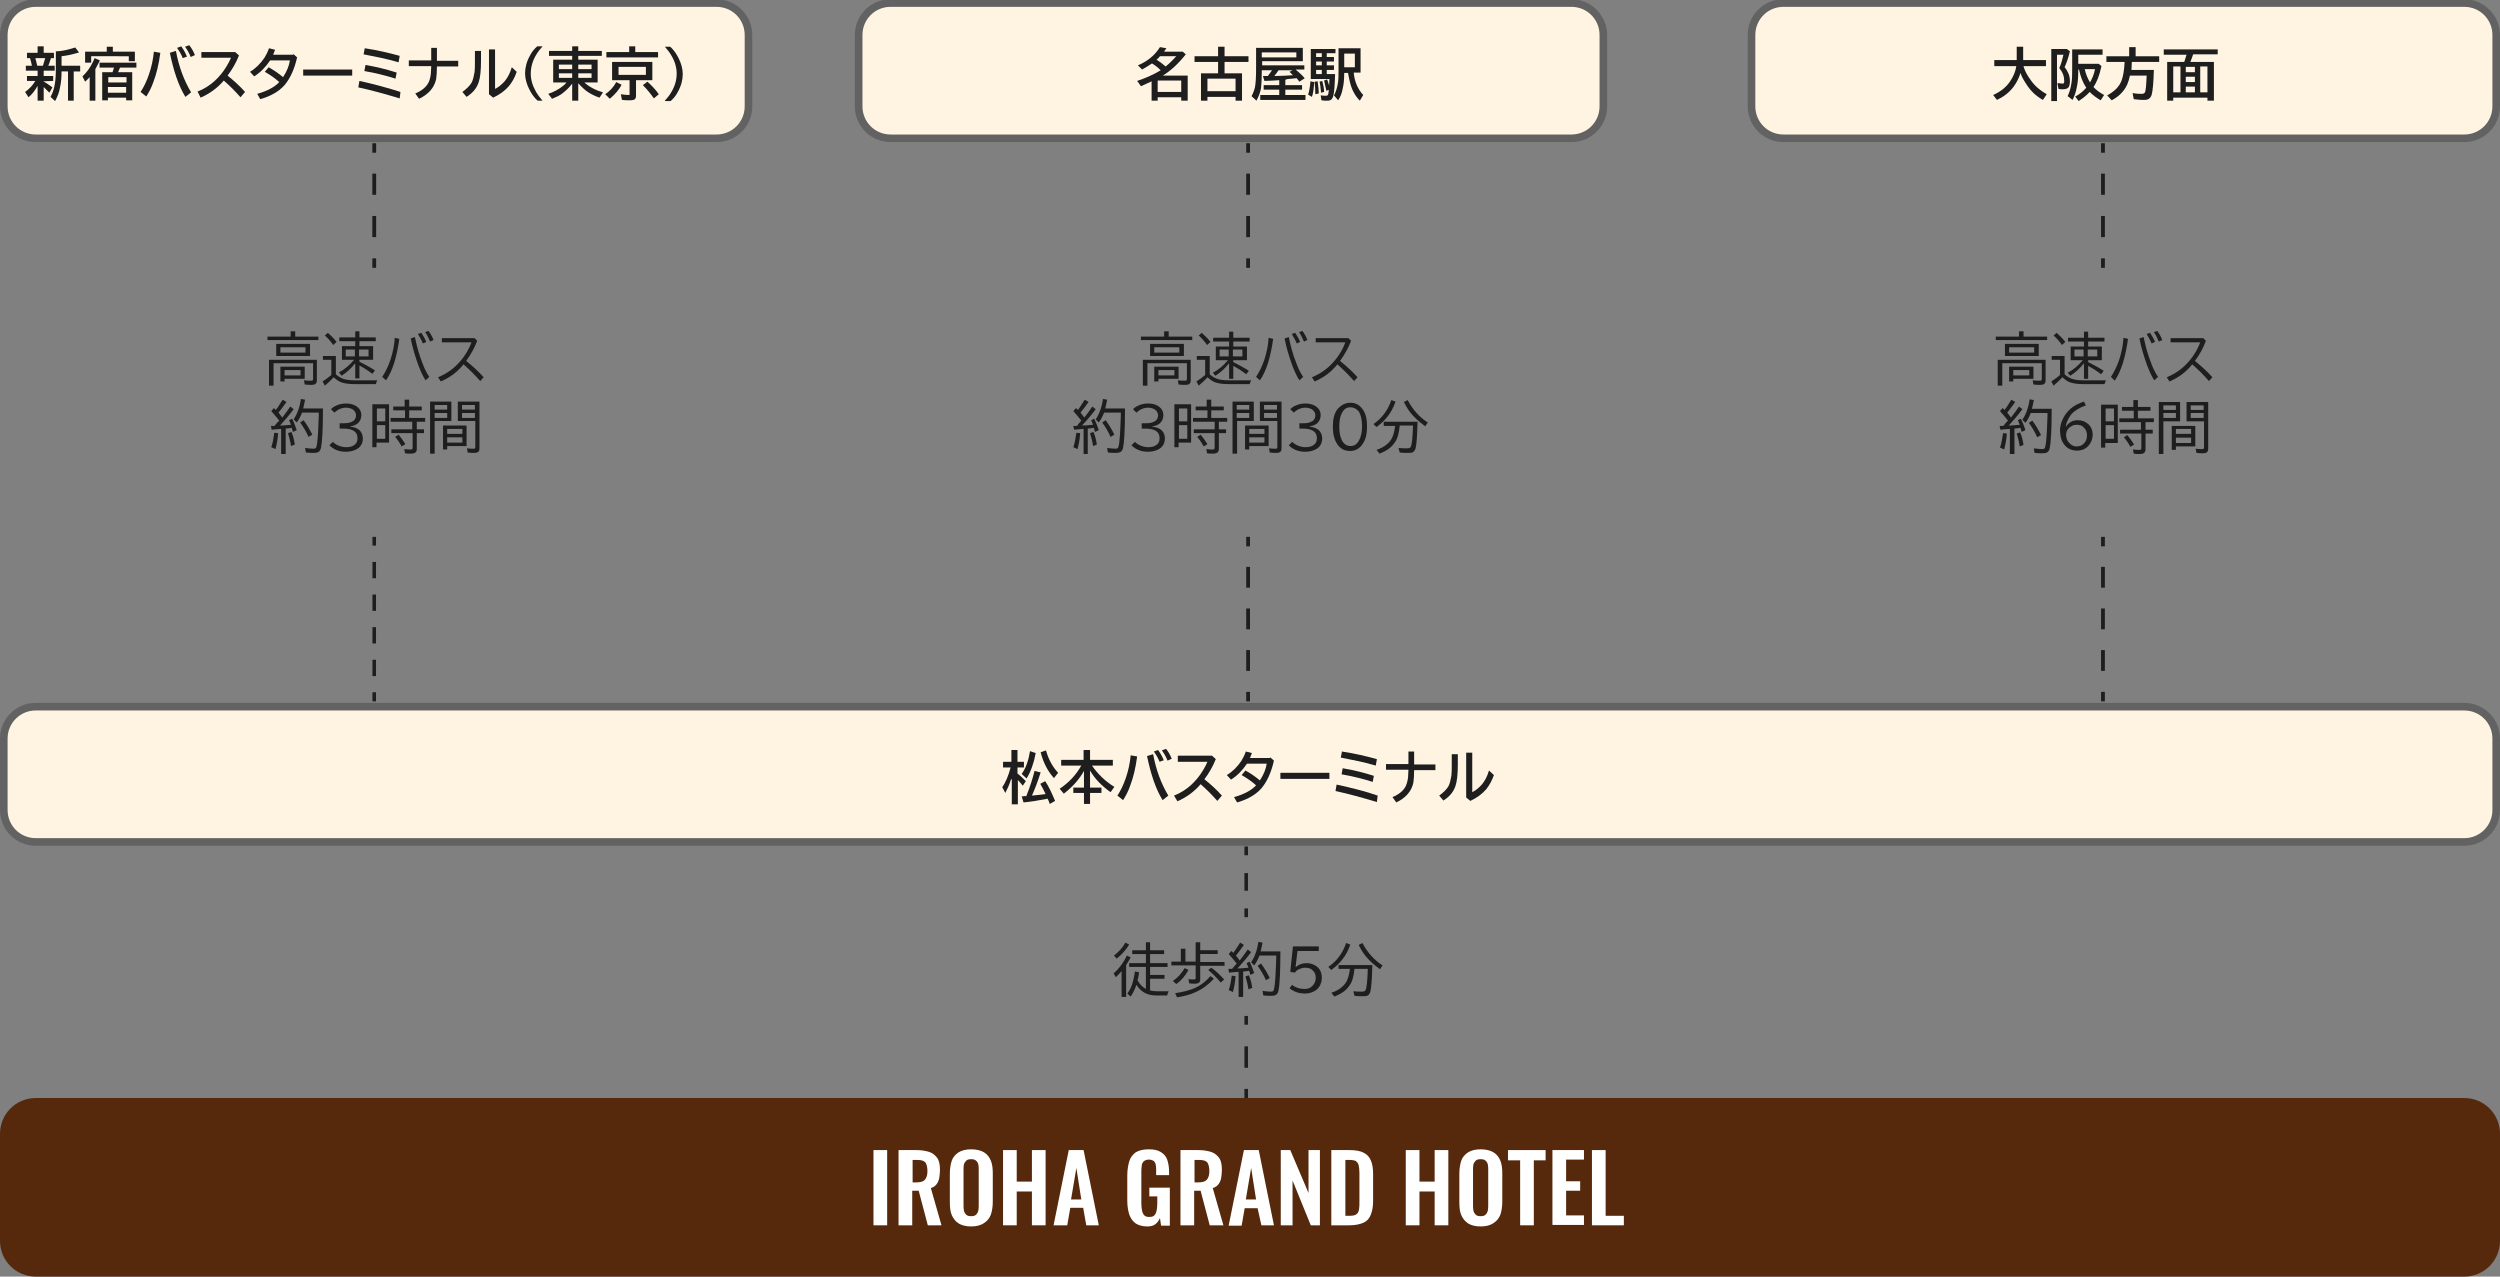 <?xml version="1.0" encoding="utf-8"?>
<!-- Generator: Adobe Illustrator 25.4.7, SVG Export Plug-In . SVG Version: 6.00 Build 0)  -->
<svg version="1.1" id="レイヤー_1" xmlns="http://www.w3.org/2000/svg" xmlns:xlink="http://www.w3.org/1999/xlink" x="0px"
	 y="0px" width="658px" height="336px" viewBox="0 0 658 336" style="enable-background:new 0 0 658 336;" xml:space="preserve">
<rect x="0" y="0" width="658" height="336" fill="#808080" stroke="none"/>
<style type="text/css">
	.st0{fill:#56290D;}
	.st1{fill:#FFFFFF;}
	.st2{fill:#FFF4E1;}
	.st3{fill:#626262;}
	.st4{fill:#1E1E1E;}
	.st5{fill:none;stroke:#1E1E1E;stroke-miterlimit:10;}
	.st6{fill:none;stroke:#1E1E1E;stroke-miterlimit:10;stroke-dasharray:5.571,5.571;}
	.st7{fill:none;stroke:#1E1E1E;stroke-width:0.94;stroke-miterlimit:10;}
	.st8{fill:none;stroke:#1E1E1E;stroke-width:0.94;stroke-miterlimit:10;stroke-dasharray:4.292,4.292;}
	.st9{fill:none;stroke:#1E1E1E;stroke-width:0.94;stroke-miterlimit:10;stroke-dasharray:4.64,4.64;}
	.st10{fill:none;stroke:#1E1E1E;stroke-width:0.94;stroke-miterlimit:10;stroke-dasharray:5.64,5.64;}
	.st11{fill:none;stroke:#1E1E1E;stroke-miterlimit:10;stroke-dasharray:5.475,5.475;}
</style>
<g>
	<g>
		<path class="st0" d="M658,326.6c0,5.2-4.2,9.4-9.4,9.4H9.4c-5.2,0-9.4-4.2-9.4-9.4v-28.2c0-5.2,4.2-9.4,9.4-9.4h639.2
			c5.2,0,9.4,4.2,9.4,9.4V326.6z"/>
	</g>
	<g>
		<g>
			<path class="st1" d="M229.9,322.5v-19.8h3.6v19.8H229.9z"/>
			<path class="st1" d="M236.5,322.5v-19.8h4.7c1.3,0,2.5,0.2,3.4,0.5c0.9,0.3,1.6,0.9,2.1,1.6s0.7,1.8,0.7,3.1
				c0,0.8-0.1,1.5-0.2,2.2c-0.1,0.6-0.4,1.2-0.7,1.6s-0.8,0.8-1.5,1l2.8,9.8h-3.6l-2.4-9.1h-1.7v9.1H236.5z M240.1,311.2h1.1
				c0.7,0,1.3-0.1,1.7-0.3c0.4-0.2,0.7-0.5,0.9-1c0.2-0.4,0.3-1,0.3-1.7c0-1-0.2-1.7-0.5-2.2c-0.4-0.5-1.1-0.7-2.1-0.7h-1.3V311.2z"
				/>
			<path class="st1" d="M255.6,322.8c-1.4,0-2.5-0.3-3.3-0.8s-1.4-1.3-1.8-2.2s-0.5-2.1-0.5-3.5v-7.4c0-1.3,0.2-2.5,0.5-3.4
				s1-1.7,1.8-2.2c0.8-0.5,1.9-0.8,3.3-0.8c1.4,0,2.6,0.3,3.4,0.8c0.8,0.5,1.4,1.2,1.8,2.2c0.4,1,0.5,2.1,0.5,3.4v7.4
				c0,1.3-0.2,2.5-0.5,3.4c-0.4,1-1,1.7-1.8,2.2C258.2,322.5,257,322.8,255.6,322.8z M255.6,320.1c0.6,0,1-0.1,1.3-0.4
				c0.3-0.3,0.5-0.6,0.6-1.1c0.1-0.5,0.1-1,0.1-1.5v-9.1c0-0.6,0-1.1-0.1-1.5c-0.1-0.4-0.3-0.8-0.6-1c-0.3-0.3-0.7-0.4-1.3-0.4
				c-0.6,0-1,0.1-1.3,0.4c-0.3,0.3-0.5,0.6-0.6,1c-0.1,0.4-0.1,0.9-0.1,1.5v9.1c0,0.5,0,1,0.1,1.5c0.1,0.5,0.3,0.8,0.6,1.1
				C254.6,320,255,320.1,255.6,320.1z"/>
			<path class="st1" d="M264,322.5v-19.8h3.6v8.3h4v-8.3h3.6v19.8h-3.6v-8.9h-4v8.9H264z"/>
			<path class="st1" d="M277.3,322.5l4-19.8h3.9l4,19.8h-3.3l-0.8-4.6h-3.4l-0.8,4.6H277.3z M281.9,315.7h2.7l-1.3-8.3L281.9,315.7z
				"/>
			<path class="st1" d="M302,322.8c-1.3,0-2.3-0.3-3.1-0.8c-0.8-0.6-1.3-1.3-1.7-2.4c-0.3-1-0.5-2.2-0.5-3.6v-6.6
				c0-1.4,0.2-2.6,0.5-3.7c0.3-1,0.9-1.8,1.7-2.4c0.8-0.5,2-0.8,3.4-0.8c1.4,0,2.4,0.2,3.2,0.7c0.8,0.5,1.4,1.1,1.7,2
				s0.5,1.9,0.5,3.1v1h-3.4v-1.1c0-0.6,0-1.2-0.1-1.6c-0.1-0.5-0.3-0.8-0.5-1c-0.3-0.2-0.7-0.4-1.3-0.4c-0.6,0-1.1,0.2-1.4,0.5
				s-0.5,0.7-0.5,1.2c-0.1,0.5-0.1,1.1-0.1,1.7v8.3c0,0.7,0.1,1.3,0.2,1.8c0.1,0.5,0.3,0.9,0.6,1.2c0.3,0.3,0.7,0.4,1.3,0.4
				c0.6,0,1-0.1,1.3-0.4s0.5-0.7,0.6-1.2s0.2-1.1,0.2-1.9v-1.9h-2.1v-2.3h5.4v10h-2.3l-0.3-2c-0.3,0.7-0.7,1.2-1.2,1.6
				C303.6,322.6,302.9,322.8,302,322.8z"/>
			<path class="st1" d="M310.7,322.5v-19.8h4.7c1.3,0,2.5,0.2,3.4,0.5c0.9,0.3,1.6,0.9,2.1,1.6s0.7,1.8,0.7,3.1
				c0,0.8-0.1,1.5-0.2,2.2c-0.1,0.6-0.4,1.2-0.7,1.6s-0.8,0.8-1.5,1l2.8,9.8h-3.6l-2.4-9.1h-1.7v9.1H310.7z M314.3,311.2h1.1
				c0.7,0,1.3-0.1,1.7-0.3c0.4-0.2,0.7-0.5,0.9-1c0.2-0.4,0.3-1,0.3-1.7c0-1-0.2-1.7-0.5-2.2c-0.4-0.5-1.1-0.7-2.1-0.7h-1.3V311.2z"
				/>
			<path class="st1" d="M323.4,322.5l4-19.8h3.9l4,19.8h-3.3L331,318h-3.4l-0.8,4.6H323.4z M327.9,315.7h2.7l-1.3-8.3L327.9,315.7z"
				/>
			<path class="st1" d="M337.1,322.5v-19.8h2.5l4.8,11.3v-11.3h3v19.8H345l-4.8-11.8v11.8H337.1z"/>
			<path class="st1" d="M350.4,322.5v-19.8h4.7c1.6,0,2.9,0.2,3.8,0.7c0.9,0.4,1.5,1.1,1.9,2c0.4,0.9,0.6,2.1,0.6,3.5v7.2
				c0,1.4-0.2,2.6-0.6,3.6s-1,1.7-1.9,2.1s-2.1,0.7-3.7,0.7H350.4z M354.1,320h1.1c0.8,0,1.4-0.1,1.8-0.4c0.4-0.3,0.6-0.7,0.7-1.3
				c0.1-0.6,0.1-1.2,0.1-2.1v-7.6c0-0.8-0.1-1.4-0.2-1.9s-0.4-0.8-0.7-1.1c-0.4-0.2-0.9-0.3-1.7-0.3h-1.1V320z"/>
			<path class="st1" d="M370,322.5v-19.8h3.6v8.3h4v-8.3h3.6v19.8h-3.6v-8.9h-4v8.9H370z"/>
			<path class="st1" d="M389.7,322.8c-1.4,0-2.5-0.3-3.3-0.8s-1.4-1.3-1.8-2.2s-0.5-2.1-0.5-3.5v-7.4c0-1.3,0.2-2.5,0.5-3.4
				s1-1.7,1.8-2.2c0.8-0.5,1.9-0.8,3.3-0.8c1.4,0,2.6,0.3,3.4,0.8c0.8,0.5,1.4,1.2,1.8,2.2c0.4,1,0.5,2.1,0.5,3.4v7.4
				c0,1.3-0.2,2.5-0.5,3.4c-0.4,1-1,1.7-1.8,2.2C392.3,322.5,391.1,322.8,389.7,322.8z M389.7,320.1c0.6,0,1-0.1,1.3-0.4
				c0.3-0.3,0.5-0.6,0.6-1.1c0.1-0.5,0.1-1,0.1-1.5v-9.1c0-0.6,0-1.1-0.1-1.5c-0.1-0.4-0.3-0.8-0.6-1c-0.3-0.3-0.7-0.4-1.3-0.4
				c-0.6,0-1,0.1-1.3,0.4c-0.3,0.3-0.5,0.6-0.6,1c-0.1,0.4-0.1,0.9-0.1,1.5v9.1c0,0.5,0,1,0.1,1.5c0.1,0.5,0.3,0.8,0.6,1.1
				C388.7,320,389.1,320.1,389.7,320.1z"/>
			<path class="st1" d="M400.1,322.5v-17.1h-3.2v-2.7h9.9v2.7h-3.1v17.1H400.1z"/>
			<path class="st1" d="M408.6,322.5v-19.8h8.3v2.5h-4.7v5.7h3.7v2.5h-3.7v6.5h4.7v2.5H408.6z"/>
			<path class="st1" d="M419,322.5v-19.8h3.6V320h4.8v2.5H419z"/>
		</g>
	</g>
	<g>
		<path class="st2" d="M9.4,36.4C4.8,36.4,1,32.7,1,28V9.2c0-4.6,3.8-8.4,8.4-8.4h179.2c4.6,0,8.4,3.8,8.4,8.4V28
			c0,4.6-3.8,8.4-8.4,8.4H9.4z"/>
		<g>
			<path class="st3" d="M188.6,1.8c4.1,0,7.4,3.3,7.4,7.4V28c0,4.1-3.3,7.4-7.4,7.4H9.4C5.3,35.4,2,32.1,2,28V9.2
				c0-4.1,3.3-7.4,7.4-7.4H188.6 M188.6-0.2H9.4C4.2-0.2,0,4.1,0,9.2V28c0,5.2,4.2,9.4,9.4,9.4h179.2c5.2,0,9.4-4.2,9.4-9.4V9.2
				C198,4.1,193.8-0.2,188.6-0.2L188.6-0.2z"/>
		</g>
	</g>
	<g>
		<g>
			<path class="st4" d="M11.4,21.4c0.7,0.4,1.5,0.9,2.4,1.6l-0.8,1.4c-0.6-0.6-1.1-1.1-1.5-1.5v3.6H9.9v-3.9c-0.7,1.2-1.4,2.2-2.4,3
				l-0.9-1.4c1.1-0.8,2-1.7,2.7-2.9H7.1v-1.3h2.8v-1.4H6.8v-1.3h1.6c-0.1-0.6-0.3-1.3-0.5-2H7.1v-1.4h2.8v-1.7h1.6v1.7h2.7v1.4h-0.8
				c-0.2,0.7-0.4,1.4-0.7,2h1.7v1.3h-2.9v1.4H14v1.3L11.4,21.4L11.4,21.4z M9.3,15.3c0.2,0.6,0.3,1.3,0.5,2h1.5
				c0.2-0.6,0.4-1.3,0.6-2H9.3z M16.2,18.8c0,1.5-0.1,2.9-0.4,4.2c-0.2,1.3-0.7,2.5-1.3,3.6l-1.2-1.1c0.5-0.9,0.9-2,1.1-3.2
				c0.2-1.1,0.3-2.5,0.3-4.2v-4.6c0.1,0,0.2,0,0.4,0c1.6-0.1,3.1-0.5,4.7-1l1,1.3c-1.3,0.4-2.8,0.8-4.6,1v2.5h4.9v1.5h-1.7v7.7h-1.5
				v-7.7H16.2z"/>
			<path class="st4" d="M25.1,18.2v8.3h-1.5v-6.2c-0.4,0.4-0.7,0.8-1.2,1.2l-0.7-1.4c1.3-1.2,2.4-2.8,3.2-4.8l1.4,0.6
				C25.9,16.7,25.5,17.4,25.1,18.2z M29.7,13.6h5.8v2.5h-1.6v-1.3H24v1.7h-1.6v-2.9h5.7v-1.3h1.6V13.6z M31.1,19h3.7v7.4h-1.6v-0.7
				h-4.8v0.7h-1.5V19h2.7c0-0.1,0-0.1,0.1-0.2c0.1-0.3,0.2-0.6,0.3-1h-3.8v-1.3h9.7v1.3h-4.3C31.4,18.3,31.2,18.6,31.1,19L31.1,19z
				 M33.3,20.3h-4.8v1.4h4.8V20.3z M28.4,22.9v1.5h4.8v-1.5H28.4z"/>
			<path class="st4" d="M37,24.2c0.8-1.2,1.6-2.8,2.2-4.6c0.7-2,1.1-4,1.3-6l1.7,0.3c-0.4,3-1,5.5-1.8,7.6c-0.5,1.5-1.2,2.8-1.9,3.9
				L37,24.2z M48.8,25.5c-1.8-2.9-3.1-6.8-4.1-11.6l1.6-0.5c0.8,4.3,2.2,7.9,4,10.9L48.8,25.5z M48.1,15.3c-0.3-0.8-0.8-1.7-1.5-2.7
				l1.1-0.4c0.6,0.8,1.1,1.7,1.5,2.7L48.1,15.3z M50.2,15c-0.4-1-0.9-1.9-1.5-2.7l1.1-0.4c0.6,0.7,1.1,1.6,1.5,2.6L50.2,15z"/>
			<path class="st4" d="M53.1,13.7h8.8l1,0.9c-0.8,2-1.8,3.7-3,5.3c1.6,1.3,3.2,2.7,4.6,4.3l-1.2,1.4c-1.4-1.6-2.9-3.1-4.4-4.4
				c-1.6,1.9-3.6,3.4-6.1,4.5L52,24.1c1.8-0.7,3.3-1.7,4.5-2.8c1.1-1,2.2-2.3,3.1-3.8c0.5-0.8,0.9-1.6,1.2-2.3h-7.8V13.7z"/>
			<path class="st4" d="M77.2,14.2l1,0.9c-0.7,3.1-1.8,5.5-3.3,7.3c-0.8,0.9-1.9,1.8-3.3,2.5c-1,0.5-2,0.9-3.1,1.2l-0.8-1.4
				c2.5-0.7,4.5-1.7,5.8-3.1c-1.1-1-2.4-1.9-3.8-2.7l1-1.2c1.3,0.7,2.6,1.6,3.8,2.6c1-1.5,1.6-3,1.8-4.4h-5.2
				c-1.2,1.8-2.6,3.2-4.2,4.2l-1.1-1.2c1.5-0.9,2.8-2.2,3.8-3.7c0.5-0.8,0.9-1.6,1.2-2.5l1.6,0.4c-0.2,0.4-0.3,0.9-0.5,1.3H77.2z"/>
			<path class="st4" d="M79.8,18.3h12.9v1.6H79.8V18.3z"/>
			<path class="st4" d="M105.2,25.9c-4-1.2-7.6-2.2-10.9-2.9l0.3-1.7c4.1,0.9,7.7,1.9,10.8,2.9L105.2,25.9z M104.9,16.4
				c-3-0.9-6.1-1.5-9.2-2.1l0.3-1.6c3.3,0.5,6.3,1.2,9.2,2L104.9,16.4z M104.1,20.7c-2.5-0.8-5.3-1.5-8.2-2l0.3-1.6
				c3,0.5,5.7,1.2,8.2,2L104.1,20.7z"/>
			<path class="st4" d="M113.3,12.6h1.7v3.4h5.6v1.5H115c0,1.5-0.1,2.6-0.2,3.3c-0.5,2.3-2,4-4.5,5.2l-1-1.4
				c1.7-0.7,2.9-1.7,3.5-2.9c0.3-0.6,0.5-1.4,0.6-2.3c0-0.5,0.1-1.1,0.1-2h-5.9v-1.5h5.9V12.6z"/>
			<path class="st4" d="M125,13.4h1.6V16c0,2.6-0.2,4.4-0.6,5.6c-0.5,1.6-1.6,2.9-3.2,3.9l-1.1-1.3c1.1-0.8,1.9-1.6,2.4-2.4
				c0.4-0.7,0.6-1.7,0.8-2.8c0.1-0.7,0.1-1.6,0.1-2.9V13.4z M128.7,13h1.6v10.4c1-0.5,1.8-1.2,2.6-2.1c0.8-1,1.4-2.2,1.8-3.6
				l1.3,1.2c-0.5,1.5-1.2,2.7-2,3.7c-1.1,1.3-2.5,2.3-4.2,3.1l-1.1-0.9V13z"/>
			<path class="st4" d="M141.5,26.5c-0.9-0.8-1.6-1.8-2.2-3c-0.7-1.4-1.1-2.8-1.1-4.2c0-1.5,0.4-3.1,1.3-4.7c0.5-1,1.2-1.8,1.9-2.4
				h1.4c-0.7,0.8-1.2,1.4-1.6,2.1c-1,1.6-1.5,3.3-1.5,5.1c0,1.7,0.5,3.2,1.4,4.8c0.4,0.7,1,1.5,1.7,2.3H141.5z"/>
			<path class="st4" d="M153.8,21.7c1.2,1.1,2.8,2,4.9,2.6l-0.9,1.4c-1.2-0.4-2.2-0.9-3.1-1.5c-0.9-0.6-1.7-1.4-2.5-2.3v4.6h-1.6V22
				c-0.7,1-1.6,1.8-2.6,2.6c-0.8,0.6-1.7,1-2.7,1.4l-1-1.3c1.5-0.5,2.8-1.2,3.9-2.1c0.3-0.2,0.6-0.5,0.9-0.9h-3.5v-6h5v-1h-6.1v-1.3
				h6.1v-1.2h1.6v1.2h6.2v1.3h-6.2v1h5.1v6H153.8z M150.6,17h-3.5v1.2h3.5V17z M150.6,19.3h-3.5v1.2h3.5V19.3z M152.2,17v1.2h3.5V17
				H152.2z M152.2,19.3v1.2h3.5v-1.2H152.2z"/>
			<path class="st4" d="M159.3,24.8c1.2-0.8,2.2-1.9,2.9-3.2l1.4,0.7c-0.7,1.4-1.8,2.6-3.1,3.7L159.3,24.8z M167.2,13.7h6v1.4h-13.6
				v-1.4h6v-1.5h1.6V13.7z M171.7,16.3v4.8h-4.3v4.1c0,0.4-0.1,0.7-0.3,0.9c-0.2,0.2-0.7,0.3-1.3,0.3c-0.7,0-1.4,0-2.1-0.1l-0.3-1.5
				c0.7,0.1,1.3,0.2,2,0.2c0.2,0,0.3,0,0.3-0.1c0,0,0-0.1,0-0.2v-3.6h-4.6v-4.8H171.7z M162.8,17.6v2.1h7.2v-2.1H162.8z M172.1,25.9
				c-0.9-1.3-1.9-2.5-2.9-3.5l1.2-0.9c1,0.9,2.1,2,3,3.3L172.1,25.9z"/>
			<path class="st4" d="M175,26.5c0.7-0.8,1.2-1.4,1.6-2.1c1-1.6,1.5-3.3,1.5-5c0-1.7-0.5-3.3-1.4-4.8c-0.4-0.7-1-1.5-1.7-2.3h1.4
				c0.9,0.8,1.6,1.8,2.2,3c0.7,1.4,1.1,2.8,1.1,4.2c0,1.5-0.4,3.1-1.3,4.7c-0.5,1-1.2,1.8-1.9,2.4H175z"/>
		</g>
	</g>
	<g>
		<g>
			<path class="st4" d="M77.6,88.6h6.2v0.9H70.4v-0.9h6.1v-1.4h1.2V88.6z M83.4,94.7v5.4c0,0.4-0.1,0.7-0.3,0.9s-0.6,0.3-1.1,0.3
				c-0.5,0-1.1,0-1.8-0.1l-0.2-1.1c0.7,0.1,1.3,0.1,1.8,0.1c0.3,0,0.4,0,0.5-0.1c0-0.1,0.1-0.2,0.1-0.3v-4.2H72v5.9h-1.2v-6.8H83.4z
				 M81.6,90.5v3.2h-8.9v-3.2H81.6z M80.2,96.5v3.2h-5.3v0.7h-1.1v-3.9H80.2z M73.8,91.4v1.4h6.6v-1.4H73.8z M79.1,97.4h-4.2v1.4
				h4.2V97.4z"/>
			<path class="st4" d="M88.4,98.5c0.6,0.6,1.2,0.9,1.9,1.2c0.9,0.3,2,0.4,3.1,0.4h5.9c-0.1,0.3-0.3,0.6-0.4,1h-5.6
				c-1.6,0-2.9-0.2-3.8-0.6c-0.6-0.3-1.1-0.7-1.7-1.2c-0.8,0.9-1.6,1.6-2.3,2.2l-0.6-1.1c0.8-0.5,1.6-1.1,2.3-1.7v-4H85v-1h3.4V98.5
				z M87.7,90.8c-0.7-1-1.5-1.9-2.2-2.5l0.8-0.7c0.8,0.7,1.6,1.5,2.3,2.4L87.7,90.8z M93.4,95.7c-0.9,1.2-2.1,2.3-3.5,3.2L89.2,98
				c1.6-0.8,2.9-2,4-3.3H90v-3.6h3.5v-1.3h-4.2v-1h4.2v-1.6h1.1v1.6h4.3v1h-4.3v1.3h3.6v3.6h-3.6v0.5l0.2,0.1
				c1.2,0.6,2.5,1.3,3.9,2.2l-0.7,0.9c-0.9-0.7-2.1-1.5-3.4-2.2v3.4h-1.1V95.7z M93.4,92H91v1.8h2.4V92z M94.5,92v1.8H97V92H94.5z"
				/>
			<path class="st4" d="M100.6,99.2c0.8-1.2,1.6-2.8,2.2-4.6c0.6-1.9,1-3.8,1.1-5.7l1.2,0.3c-0.7,4.9-1.8,8.5-3.5,10.9L100.6,99.2z
				 M112,100.1c-0.7-1.1-1.3-2.4-1.9-4c-0.8-2.2-1.5-4.5-2-7l1.1-0.4c0.5,2.4,1.1,4.7,2,6.9c0.5,1.4,1.1,2.6,1.8,3.6L112,100.1z
				 M111.3,90.4c-0.3-0.8-0.8-1.6-1.3-2.5l0.9-0.3c0.5,0.8,1,1.6,1.3,2.4L111.3,90.4z M113.2,89.9c-0.4-0.9-0.8-1.8-1.3-2.5l0.9-0.3
				c0.5,0.7,1,1.5,1.3,2.4L113.2,89.9z"/>
			<path class="st4" d="M116.3,89h8.6l0.7,0.7c-0.7,1.9-1.7,3.6-2.9,5.3c1.6,1.3,3.2,2.7,4.6,4.3l-0.9,1c-1.3-1.5-2.8-3-4.4-4.4
				c-1.6,2-3.6,3.5-6,4.5l-0.7-1.1c2.4-1,4.3-2.4,5.9-4.3c1.4-1.6,2.3-3.3,2.9-4.9h-7.8V89z"/>
			<path class="st4" d="M73.5,110.7c-0.7-0.9-1.4-1.7-2.1-2.5l0.7-0.8c0.2,0.2,0.3,0.3,0.4,0.4l0.1,0.1c0.7-0.9,1.2-1.8,1.8-2.7
				l1,0.6c-0.8,1.1-1.5,2.1-2.1,2.8c0.3,0.4,0.6,0.8,1,1.3c0.9-1.2,1.6-2.1,2.1-2.9l0.9,0.7c-1.2,1.6-2.4,3-3.6,4.3c0,0,0.1,0,0.1,0
				c0.8,0,1.7-0.1,2.8-0.2c-0.2-0.4-0.3-0.8-0.5-1.2l0.8-0.4c0.4,0.8,0.8,1.8,1.2,3l-1,0.5c-0.1-0.3-0.2-0.7-0.3-1.1
				c-0.6,0.1-1.1,0.2-1.6,0.2v6.7H74v-6.6l-0.2,0c-0.8,0.1-1.6,0.1-2.3,0.2l-0.2-1c0.2,0,0.4,0,0.6,0l0.4,0
				C72.5,111.7,72.9,111.3,73.5,110.7z M71.4,117.7c0.4-1.1,0.6-2.4,0.8-3.8l1,0.1c-0.1,1.7-0.4,3.1-0.7,4.2L71.4,117.7z
				 M76.6,117.4c-0.2-1.3-0.5-2.4-0.8-3.4l0.9-0.3c0.4,0.9,0.7,2,0.9,3.3L76.6,117.4z M85,107.6c0,5.4-0.2,8.8-0.5,10.2
				c-0.1,0.5-0.3,0.9-0.6,1.1c-0.3,0.2-0.7,0.3-1.3,0.3s-1.3,0-2.1-0.1l-0.2-1.2c0.8,0.1,1.5,0.2,2.2,0.2c0.4,0,0.6-0.1,0.7-0.3
				c0.1-0.2,0.2-0.6,0.3-1.4c0.2-1.7,0.3-4,0.4-7l0-0.8h-4.4c-0.4,1-0.8,1.8-1.4,2.6l-0.8-0.8c0.9-1.4,1.6-3.2,1.9-5.4l1.1,0.2
				c-0.2,0.9-0.3,1.6-0.5,2.3H85z M81.2,115c-0.6-1.4-1.4-2.7-2.2-3.8l0.9-0.6c0.9,1.2,1.6,2.4,2.3,3.8L81.2,115z"/>
			<path class="st4" d="M89.5,111.4h0.9c0.9,0,1.7-0.1,2.2-0.4c0.1-0.1,0.2-0.1,0.4-0.2c0.5-0.4,0.7-0.9,0.7-1.5
				c0-0.6-0.3-1.1-0.8-1.5c-0.5-0.3-1.1-0.5-1.8-0.5c-1.1,0-2.1,0.4-3.1,1.3l-0.9-0.9c0.4-0.4,0.8-0.7,1.3-0.9
				c0.8-0.4,1.7-0.6,2.7-0.6c1,0,1.8,0.2,2.5,0.6c1,0.6,1.5,1.4,1.5,2.5c0,0.8-0.3,1.5-0.9,2.1c-0.5,0.4-1.1,0.7-2,0.8v0.1
				c1,0.1,1.8,0.4,2.4,0.9c0.6,0.6,0.9,1.3,0.9,2.2c0,1.2-0.5,2.1-1.4,2.7c-0.8,0.5-1.8,0.8-3.1,0.8c-1.8,0-3.2-0.6-4.3-1.7l0.9-0.9
				c0.3,0.3,0.7,0.6,1.1,0.8c0.8,0.4,1.6,0.6,2.4,0.6c1,0,1.7-0.2,2.3-0.7c0.5-0.4,0.7-0.9,0.7-1.7c0-1.7-1.3-2.5-3.8-2.5h-0.9
				V111.4z"/>
			<path class="st4" d="M102.4,106.4v10.1h-3.3v1.2h-1.1v-11.3H102.4z M99.2,107.5v3.4h2.2v-3.4H99.2z M99.2,111.9v3.6h2.2v-3.6
				H99.2z M106.5,107v-1.8h1.2v1.8h3.3v1h-3.3v2h4.2v1h-2.2v2h1.9v1h-1.9v4.2c0,0.5-0.2,0.8-0.5,1c-0.2,0.1-0.6,0.2-1,0.2
				c-0.6,0-1.1,0-1.6-0.1l-0.2-1.1c0.7,0.1,1.2,0.1,1.7,0.1c0.2,0,0.4,0,0.4-0.1c0-0.1,0.1-0.2,0.1-0.3V114H103v-1h5.5v-2h-5.7v-1
				h3.8v-2h-3.1v-1H106.5z M105.7,117.5c-0.5-1-1.1-1.8-1.7-2.5l0.9-0.6c0.5,0.6,1.1,1.4,1.8,2.5L105.7,117.5z"/>
			<path class="st4" d="M118.8,105.7v5.1h-4.4v8.6h-1.2v-13.7H118.8z M114.4,106.6v1.2h3.3v-1.2H114.4z M114.4,108.7v1.3h3.3v-1.3
				H114.4z M122.8,112v5.4h-5.1v0.9h-1.1V112H122.8z M117.7,112.9v1.3h4v-1.3H117.7z M117.7,115.1v1.4h4v-1.4H117.7z M126.2,105.7
				v12.2c0,0.5-0.1,0.8-0.3,1c-0.2,0.2-0.6,0.3-1.1,0.3c-0.5,0-1.1,0-1.7-0.1l-0.2-1.1c0.7,0.1,1.2,0.1,1.7,0.1c0.2,0,0.4,0,0.4-0.1
				c0-0.1,0.1-0.2,0.1-0.3v-6.9h-4.6v-5.1H126.2z M121.6,106.6v1.2h3.4v-1.2H121.6z M121.6,108.7v1.3h3.4v-1.3H121.6z"/>
		</g>
	</g>
	<g>
		<g>
			<line class="st5" x1="98.5" y1="37.7" x2="98.5" y2="40.2"/>
			<line class="st6" x1="98.5" y1="45.7" x2="98.5" y2="65.2"/>
			<line class="st5" x1="98.5" y1="68" x2="98.5" y2="70.5"/>
		</g>
	</g>
	<g>
		<path class="st2" d="M9.4,221.6c-4.6,0-8.4-3.8-8.4-8.4v-18.8c0-4.6,3.8-8.4,8.4-8.4h639.2c4.6,0,8.4,3.8,8.4,8.4v18.8
			c0,4.6-3.8,8.4-8.4,8.4H9.4z"/>
		<path class="st3" d="M648.6,187c4.1,0,7.4,3.3,7.4,7.4v18.8c0,4.1-3.3,7.4-7.4,7.4H9.4c-4.1,0-7.4-3.3-7.4-7.4v-18.8
			c0-4.1,3.3-7.4,7.4-7.4H648.6 M648.6,185H9.4c-5.2,0-9.4,4.2-9.4,9.4v18.8c0,5.2,4.2,9.4,9.4,9.4h639.2c5.2,0,9.4-4.2,9.4-9.4
			v-18.8C658,189.2,653.8,185,648.6,185L648.6,185z"/>
	</g>
	<g>
		<g>
			<line class="st7" x1="98.5" y1="141.3" x2="98.5" y2="143.6"/>
			<line class="st8" x1="98.5" y1="147.9" x2="98.5" y2="180.1"/>
			<line class="st7" x1="98.5" y1="182.2" x2="98.5" y2="184.6"/>
		</g>
	</g>
	<g>
		<path class="st2" d="M234.4,36.4c-4.6,0-8.4-3.8-8.4-8.4V9.2c0-4.6,3.8-8.4,8.4-8.4h179.2c4.6,0,8.4,3.8,8.4,8.4V28
			c0,4.6-3.8,8.4-8.4,8.4H234.4z"/>
		<g>
			<path class="st3" d="M413.6,1.8c4.1,0,7.4,3.3,7.4,7.4V28c0,4.1-3.3,7.4-7.4,7.4H234.4c-4.1,0-7.4-3.3-7.4-7.4V9.2
				c0-4.1,3.3-7.4,7.4-7.4H413.6 M413.6-0.2H234.4c-5.2,0-9.4,4.2-9.4,9.4V28c0,5.2,4.2,9.4,9.4,9.4h179.2c5.2,0,9.4-4.2,9.4-9.4
				V9.2C423,4.1,418.8-0.2,413.6-0.2L413.6-0.2z"/>
		</g>
	</g>
	<g>
		<g>
			<path class="st4" d="M305.8,19.9h6.8v6.6h-1.7v-0.9h-6.2v0.9h-1.6v-5.1l-0.2,0.1c-0.9,0.4-1.7,0.8-2.6,1.2l-1-1.4
				c2.1-0.7,4.2-1.6,6.2-2.8c-0.8-0.8-1.6-1.4-2.3-1.8c-0.9,0.6-1.7,1.1-2.6,1.6l-1.1-1.1c2.6-1.1,4.5-2.7,5.8-4.8l1.7,0.3
				c-0.3,0.4-0.5,0.7-0.6,0.9h4.9l0.8,0.7c-1.9,2.4-3.9,4.3-6.2,5.7L305.8,19.9z M306.8,17.5c1.1-0.9,2-1.8,2.8-2.7h-4.3
				c-0.2,0.3-0.5,0.6-0.9,0.9C305.2,16.2,306,16.8,306.8,17.5z M304.7,21.2v3h6.2v-3H304.7z"/>
			<path class="st4" d="M322.3,19.3h4.6v7.2h-1.7v-1h-7.4v1h-1.7v-7.2h4.5v-3h-6.2v-1.5h6.2v-2.5h1.7v2.5h6.3v1.5h-6.3V19.3z
				 M325.2,20.7h-7.4V24h7.4V20.7z"/>
			<path class="st4" d="M338.3,21v1.4h4.4v1.2h-4.4V25h5.3v1.3h-11.9V25h5v-1.4h-4.1v-1.2h4.1v-1.3l-1.5,0.1c-0.7,0-1.5,0.1-2.4,0.1
				l-0.4-1.3h0.7c0.2,0,0.4,0,0.6,0c0.4-0.5,0.7-1,1.1-1.5h-2.7c0,0.1,0,0.3,0,0.4c0,2-0.1,3.4-0.2,4.3c-0.2,1.1-0.6,2.2-1.2,3.3
				l-1.3-1.2c0.4-0.7,0.7-1.5,0.9-2.3c0.2-1,0.3-2.7,0.3-5v-5.4h12.3v3.5h-10.7v1.1h11.1v1.1h-2.3c0.8,0.7,1.7,1.4,2.4,2.3l-1.4,0.9
				c-0.3-0.4-0.5-0.6-0.7-0.9c-0.1,0-0.1,0-0.2,0c-0.6,0.1-1.3,0.1-2.2,0.2L338.3,21z M341.2,13.8h-9.1v1.3h9.1V13.8z M340.2,18.5
				h-3.7c-0.3,0.5-0.7,1-1.1,1.5h0.1h0.1c1.4,0,3-0.1,4.7-0.2c-0.3-0.3-0.6-0.6-0.9-0.9L340.2,18.5z"/>
			<path class="st4" d="M344.3,24.9c0.3-0.9,0.5-2.1,0.6-3.5l1,0.2c-0.1,1.8-0.3,3.1-0.6,3.9L344.3,24.9z M351.4,19.4
				c-0.1,2.9-0.2,4.9-0.5,5.9c-0.1,0.4-0.3,0.7-0.5,0.9c-0.2,0.2-0.6,0.3-1,0.3c-0.5,0-1.1,0-1.6-0.1l-0.2-1.3
				c0.7,0.1,1.2,0.1,1.4,0.1s0.5-0.1,0.5-0.2c0.1-0.2,0.2-0.5,0.2-1c0.1-1,0.2-2.1,0.2-3.2H345v-7.9h6.5V14h-2.3v1h1.9v1.2h-1.9v1
				h1.9v1.2h-1.9v1.1H351.4z M346.2,24.8c0-1.2-0.1-2.3-0.2-3.3l0.8-0.1c0.2,1.3,0.3,2.4,0.3,3.2L346.2,24.8z M346.4,14v1h1.5v-1
				H346.4z M346.4,16.2v1h1.5v-1H346.4z M346.4,18.4v1.1h1.5v-1.1H346.4z M347.7,24.4c-0.1-1.1-0.2-2.1-0.4-2.9l0.7-0.2
				c0.3,1,0.5,2,0.5,2.9L347.7,24.4z M349.1,23.9c-0.2-1-0.4-1.9-0.6-2.7l0.8-0.3c0.3,0.8,0.6,1.7,0.7,2.6L349.1,23.9z M353.8,19.1
				c0,1.6-0.1,3-0.4,4.2c-0.2,1.2-0.6,2.2-1.2,3.1l-1.1-1.3c0.5-0.9,0.8-1.9,1-3c0.2-1,0.2-2.3,0.2-3.8v-5.6h5.8v6.4h-1.8
				c0.2,2.4,1.1,4.4,2.5,5.9l-0.9,1.5c-0.9-0.9-1.5-1.9-2-3c-0.5-1.2-0.8-2.6-1.1-4.3H353.8z M353.8,17.7h2.8v-3.6h-2.8V17.7z"/>
		</g>
	</g>
	<g>
		<g>
			<path class="st4" d="M307.6,88.6h6.2v0.9h-13.5v-0.9h6.1v-1.4h1.2V88.6z M313.4,94.7v5.4c0,0.4-0.1,0.7-0.3,0.9s-0.6,0.3-1.1,0.3
				c-0.5,0-1.1,0-1.8-0.1l-0.2-1.1c0.7,0.1,1.3,0.1,1.8,0.1c0.3,0,0.4,0,0.5-0.1c0-0.1,0.1-0.2,0.1-0.3v-4.2H302v5.9h-1.2v-6.8
				H313.4z M311.6,90.5v3.2h-8.9v-3.2H311.6z M310.2,96.5v3.2h-5.3v0.7h-1.1v-3.9H310.2z M303.8,91.4v1.4h6.6v-1.4H303.8z
				 M309.1,97.4h-4.2v1.4h4.2V97.4z"/>
			<path class="st4" d="M318.4,98.5c0.6,0.6,1.2,0.9,1.9,1.2c0.9,0.3,2,0.4,3.1,0.4h5.9c-0.1,0.3-0.3,0.6-0.4,1h-5.6
				c-1.6,0-2.9-0.2-3.8-0.6c-0.6-0.3-1.1-0.7-1.7-1.2c-0.8,0.9-1.6,1.6-2.3,2.2l-0.6-1.1c0.8-0.5,1.6-1.1,2.3-1.7v-4H315v-1h3.4
				V98.5z M317.7,90.8c-0.7-1-1.5-1.9-2.2-2.5l0.8-0.7c0.8,0.7,1.6,1.5,2.3,2.4L317.7,90.8z M323.4,95.7c-0.9,1.2-2.1,2.3-3.5,3.2
				l-0.7-0.8c1.6-0.8,2.9-2,4-3.3H320v-3.6h3.5v-1.3h-4.2v-1h4.2v-1.6h1.1v1.6h4.3v1h-4.3v1.3h3.6v3.6h-3.6v0.5l0.2,0.1
				c1.2,0.6,2.5,1.3,3.9,2.2l-0.7,0.9c-0.9-0.7-2.1-1.5-3.4-2.2v3.4h-1.1V95.7z M323.4,92H321v1.8h2.4V92z M324.5,92v1.8h2.5V92
				H324.5z"/>
			<path class="st4" d="M330.6,99.2c0.8-1.2,1.6-2.8,2.2-4.6c0.6-1.9,1-3.8,1.1-5.7l1.2,0.3c-0.7,4.9-1.8,8.5-3.5,10.9L330.6,99.2z
				 M342,100.1c-0.7-1.1-1.3-2.4-1.9-4c-0.8-2.2-1.5-4.5-2-7l1.1-0.4c0.5,2.4,1.1,4.7,2,6.9c0.5,1.4,1.1,2.6,1.8,3.6L342,100.1z
				 M341.3,90.4c-0.3-0.8-0.8-1.6-1.3-2.5l0.9-0.3c0.5,0.8,1,1.6,1.3,2.4L341.3,90.4z M343.2,89.9c-0.4-0.9-0.8-1.8-1.3-2.5l0.9-0.3
				c0.5,0.7,1,1.5,1.3,2.4L343.2,89.9z"/>
			<path class="st4" d="M346.3,89h8.6l0.7,0.7c-0.7,1.9-1.7,3.6-2.9,5.3c1.6,1.3,3.2,2.7,4.6,4.3l-0.9,1c-1.3-1.5-2.8-3-4.4-4.4
				c-1.6,2-3.6,3.5-6,4.5l-0.7-1.1c2.4-1,4.3-2.4,5.9-4.3c1.4-1.6,2.3-3.3,2.9-4.9h-7.8V89z"/>
			<path class="st4" d="M284.6,110.7c-0.7-0.9-1.4-1.7-2.1-2.5l0.7-0.8c0.2,0.2,0.3,0.3,0.4,0.4l0.1,0.1c0.7-0.9,1.2-1.8,1.8-2.7
				l1,0.6c-0.8,1.1-1.5,2.1-2.1,2.8c0.3,0.4,0.6,0.8,1,1.3c0.9-1.2,1.6-2.1,2.1-2.9l0.9,0.7c-1.2,1.6-2.4,3-3.6,4.3c0,0,0.1,0,0.1,0
				c0.8,0,1.7-0.1,2.8-0.2c-0.2-0.4-0.3-0.8-0.5-1.2l0.8-0.4c0.4,0.8,0.8,1.8,1.2,3l-1,0.5c-0.1-0.3-0.2-0.7-0.3-1.1
				c-0.6,0.1-1.1,0.2-1.6,0.2v6.7h-1.1v-6.6l-0.2,0c-0.8,0.1-1.6,0.1-2.3,0.2l-0.2-1c0.2,0,0.4,0,0.6,0l0.4,0
				C283.7,111.7,284.1,111.3,284.6,110.7z M282.5,117.7c0.4-1.1,0.6-2.4,0.8-3.8l1,0.1c-0.1,1.7-0.4,3.1-0.7,4.2L282.5,117.7z
				 M287.7,117.4c-0.2-1.3-0.5-2.4-0.8-3.4l0.9-0.3c0.4,0.9,0.7,2,0.9,3.3L287.7,117.4z M296.1,107.6c0,5.4-0.2,8.8-0.5,10.2
				c-0.1,0.5-0.3,0.9-0.6,1.1c-0.3,0.2-0.7,0.3-1.3,0.3s-1.3,0-2.1-0.1l-0.2-1.2c0.8,0.1,1.5,0.2,2.2,0.2c0.4,0,0.6-0.1,0.7-0.3
				c0.1-0.2,0.2-0.6,0.3-1.4c0.2-1.7,0.3-4,0.4-7l0-0.8h-4.4c-0.4,1-0.8,1.8-1.4,2.6l-0.8-0.8c0.9-1.4,1.6-3.2,1.9-5.4l1.1,0.2
				c-0.2,0.9-0.3,1.6-0.5,2.3H296.1z M292.3,115c-0.6-1.4-1.4-2.7-2.2-3.8l0.9-0.6c0.9,1.2,1.6,2.4,2.3,3.8L292.3,115z"/>
			<path class="st4" d="M300.6,111.4h0.9c0.9,0,1.7-0.1,2.2-0.4c0.1-0.1,0.2-0.1,0.4-0.2c0.5-0.4,0.7-0.9,0.7-1.5
				c0-0.6-0.3-1.1-0.8-1.5c-0.5-0.3-1.1-0.5-1.8-0.5c-1.1,0-2.1,0.4-3.1,1.3l-0.9-0.9c0.4-0.4,0.8-0.7,1.3-0.9
				c0.8-0.4,1.7-0.6,2.7-0.6c1,0,1.8,0.2,2.5,0.6c1,0.6,1.5,1.4,1.5,2.5c0,0.8-0.3,1.5-0.9,2.1c-0.5,0.4-1.1,0.7-2,0.8v0.1
				c1,0.1,1.8,0.4,2.4,0.9c0.6,0.6,0.9,1.3,0.9,2.2c0,1.2-0.5,2.1-1.4,2.7c-0.8,0.5-1.8,0.8-3.1,0.8c-1.8,0-3.2-0.6-4.3-1.7l0.9-0.9
				c0.3,0.3,0.7,0.6,1.1,0.8c0.8,0.4,1.6,0.6,2.4,0.6c1,0,1.7-0.2,2.3-0.7c0.5-0.4,0.7-0.9,0.7-1.7c0-1.7-1.3-2.5-3.8-2.5h-0.9
				V111.4z"/>
			<path class="st4" d="M313.5,106.4v10.1h-3.3v1.2h-1.1v-11.3H313.5z M310.3,107.5v3.4h2.2v-3.4H310.3z M310.3,111.9v3.6h2.2v-3.6
				H310.3z M317.6,107v-1.8h1.2v1.8h3.3v1h-3.3v2h4.2v1h-2.2v2h1.9v1h-1.9v4.2c0,0.5-0.2,0.8-0.5,1c-0.2,0.1-0.6,0.2-1,0.2
				c-0.6,0-1.1,0-1.6-0.1l-0.2-1.1c0.7,0.1,1.2,0.1,1.7,0.1c0.2,0,0.4,0,0.4-0.1c0-0.1,0.1-0.2,0.1-0.3V114h-5.5v-1h5.5v-2h-5.7v-1
				h3.8v-2h-3.1v-1H317.6z M316.8,117.5c-0.5-1-1.1-1.8-1.7-2.5l0.9-0.6c0.5,0.6,1.1,1.4,1.8,2.5L316.8,117.5z"/>
			<path class="st4" d="M330,105.7v5.1h-4.4v8.6h-1.2v-13.7H330z M325.5,106.6v1.2h3.3v-1.2H325.5z M325.5,108.7v1.3h3.3v-1.3H325.5
				z M333.9,112v5.4h-5.1v0.9h-1.1V112H333.9z M328.8,112.9v1.3h4v-1.3H328.8z M328.8,115.1v1.4h4v-1.4H328.8z M337.3,105.7v12.2
				c0,0.5-0.1,0.8-0.3,1c-0.2,0.2-0.6,0.3-1.1,0.3c-0.5,0-1.1,0-1.7-0.1l-0.2-1.1c0.7,0.1,1.2,0.1,1.7,0.1c0.2,0,0.4,0,0.4-0.1
				c0-0.1,0.1-0.2,0.1-0.3v-6.9h-4.6v-5.1H337.3z M332.7,106.6v1.2h3.4v-1.2H332.7z M332.7,108.7v1.3h3.4v-1.3H332.7z"/>
			<path class="st4" d="M342,111.4h0.9c0.9,0,1.7-0.1,2.2-0.4c0.1-0.1,0.2-0.1,0.4-0.2c0.5-0.4,0.7-0.9,0.7-1.5
				c0-0.6-0.3-1.1-0.8-1.5c-0.5-0.3-1.1-0.5-1.8-0.5c-1.1,0-2.1,0.4-3.1,1.3l-0.9-0.9c0.4-0.4,0.8-0.7,1.3-0.9
				c0.8-0.4,1.7-0.6,2.7-0.6c1,0,1.8,0.2,2.5,0.6c1,0.6,1.5,1.4,1.5,2.5c0,0.8-0.3,1.5-0.9,2.1c-0.5,0.4-1.1,0.7-2,0.8v0.1
				c1,0.1,1.8,0.4,2.4,0.9c0.6,0.6,0.9,1.3,0.9,2.2c0,1.2-0.5,2.1-1.4,2.7c-0.8,0.5-1.8,0.8-3.1,0.8c-1.8,0-3.2-0.6-4.3-1.7l0.9-0.9
				c0.3,0.3,0.7,0.6,1.1,0.8c0.8,0.4,1.6,0.6,2.4,0.6c1,0,1.7-0.2,2.3-0.7c0.5-0.4,0.7-0.9,0.7-1.7c0-1.7-1.3-2.5-3.8-2.5H342V111.4
				z"/>
			<path class="st4" d="M355.4,106c1.4,0,2.5,0.6,3.3,1.8c0.8,1.1,1.1,2.6,1.1,4.5c0,1.8-0.3,3.2-1,4.3c-0.8,1.4-2,2.1-3.5,2.1
				c-1.4,0-2.6-0.6-3.4-1.9c-0.7-1.1-1.1-2.6-1.1-4.5c0-2,0.4-3.5,1.2-4.6C353,106.6,354.1,106,355.4,106z M355.4,107.2
				c-1,0-1.7,0.5-2.2,1.5c-0.5,0.9-0.7,2.1-0.7,3.6c0,1.4,0.2,2.5,0.6,3.4c0.5,1.1,1.3,1.7,2.4,1.7c0.9,0,1.7-0.5,2.2-1.5
				c0.5-0.9,0.8-2.1,0.8-3.7c0-1.6-0.3-2.9-0.8-3.8C357.1,107.6,356.3,107.2,355.4,107.2z"/>
			<path class="st4" d="M361.5,111.6c2.2-1.5,3.8-3.6,4.7-6.3l1.1,0.4c-0.5,1.5-1.2,2.8-2,3.8c-0.8,1.1-1.8,2-3,2.9L361.5,111.6z
				 M368.4,112.1c-0.2,2-0.6,3.5-1.4,4.5c-0.8,1.2-2.1,2.1-3.9,2.8l-0.8-1c1.6-0.5,2.9-1.4,3.7-2.5c0.6-0.8,1-2.1,1.2-3.8h-3V111
				h8.9c-0.1,3.3-0.2,5.6-0.5,6.9c-0.1,0.5-0.4,0.9-0.7,1.1c-0.3,0.2-0.8,0.2-1.4,0.2c-0.8,0-1.5,0-2.1-0.1l-0.3-1.2
				c0.8,0.1,1.6,0.1,2.2,0.1c0.5,0,0.9-0.1,1-0.4c0.3-0.5,0.5-2.3,0.6-5.4l0-0.2H368.4z M375.1,112.2c-1.2-0.9-2.3-1.8-3.1-2.7
				c-1-1-1.8-2.3-2.5-3.7l1-0.5c1.3,2.5,3.1,4.5,5.3,5.9L375.1,112.2z"/>
		</g>
	</g>
	<g>
		<g>
			<line class="st5" x1="328.5" y1="37.7" x2="328.5" y2="40.2"/>
			<line class="st6" x1="328.5" y1="45.7" x2="328.5" y2="65.2"/>
			<line class="st5" x1="328.5" y1="68" x2="328.5" y2="70.5"/>
		</g>
	</g>
	<g>
		<g>
			<path class="st4" d="M266.1,205.1c-0.4,1.4-1,2.6-1.5,3.6l-0.8-1.5c0.9-1.3,1.6-3,2.2-5.2h-2v-1.5h2.2v-3.1h1.6v3.1h1.7v1.5h-1.7
				v1.6c0.8,0.6,1.5,1.3,2.2,2l-0.8,1.2c-0.5-0.6-0.9-1.1-1.3-1.5v6.4h-1.6V205.1z M268.9,203.7c1.1-1.5,1.8-3.5,2.2-6l1.5,0.5
				c-0.5,2.7-1.3,4.9-2.4,6.7L268.9,203.7z M270.1,209.6c1-2.5,1.7-4.7,2.2-6.7l1.6,0.4c-0.8,2.5-1.6,4.6-2.3,6.1
				c1.5-0.1,2.7-0.3,3.6-0.4c-0.5-1-0.9-1.9-1.4-2.7l1.3-0.7c1,1.5,1.8,3.3,2.6,5.2l-1.4,0.8c-0.2-0.6-0.4-1.1-0.6-1.4l-0.4,0.1
				c-2,0.4-3.9,0.7-5.9,0.9l-0.5-1.6c0.4,0,0.6,0,0.8-0.1C270,209.6,270.1,209.6,270.1,209.6z M277.4,204.8c-1.6-1.8-2.8-4-3.5-6.8
				l1.4-0.5c0.7,2.5,1.8,4.4,3.2,5.9L277.4,204.8z"/>
			<path class="st4" d="M287.4,201.5c1.6,2.3,3.6,4.2,5.9,5.6l-1,1.4c-2.4-1.7-4.2-3.6-5.4-5.7v4.5h3v1.4h-3v2.9h-1.6v-2.9h-2.8
				v-1.4h2.8v-4.4c-1.2,2.2-3,4.2-5.3,6l-1.1-1.3c2.4-1.6,4.3-3.6,5.7-6.1h-5.3V200h5.9v-2.6h1.7v2.6h6v1.5H287.4z"/>
			<path class="st4" d="M294.1,209.4c0.8-1.2,1.6-2.8,2.2-4.6c0.7-2,1.1-4,1.3-6l1.7,0.3c-0.4,3-1,5.5-1.8,7.6
				c-0.5,1.5-1.2,2.8-1.9,3.9L294.1,209.4z M306,210.6c-1.8-2.9-3.1-6.8-4.1-11.6l1.6-0.5c0.8,4.3,2.2,7.9,4,10.9L306,210.6z
				 M305.2,200.5c-0.3-0.8-0.8-1.7-1.5-2.7l1.1-0.4c0.6,0.8,1.1,1.7,1.5,2.7L305.2,200.5z M307.3,200.2c-0.4-1-0.9-1.9-1.5-2.7
				l1.1-0.4c0.6,0.7,1.1,1.6,1.5,2.6L307.3,200.2z"/>
			<path class="st4" d="M310.2,198.9h8.8l1,0.9c-0.8,2-1.8,3.7-3,5.3c1.6,1.3,3.2,2.7,4.6,4.3l-1.2,1.4c-1.4-1.6-2.9-3.1-4.4-4.4
				c-1.6,1.9-3.6,3.4-6.1,4.5l-0.9-1.5c1.8-0.7,3.3-1.7,4.5-2.8c1.1-1,2.2-2.3,3.1-3.8c0.5-0.8,0.9-1.6,1.2-2.3h-7.8V198.9z"/>
			<path class="st4" d="M334.3,199.3l1,0.9c-0.7,3.1-1.8,5.5-3.3,7.3c-0.8,0.9-1.9,1.8-3.3,2.5c-1,0.5-2,0.9-3.1,1.2l-0.8-1.4
				c2.5-0.7,4.5-1.7,5.8-3.1c-1.1-1-2.4-1.9-3.8-2.7l1-1.2c1.3,0.7,2.6,1.6,3.8,2.6c1-1.5,1.6-3,1.8-4.4h-5.2
				c-1.2,1.8-2.6,3.2-4.2,4.2l-1.1-1.2c1.5-0.9,2.8-2.2,3.8-3.7c0.5-0.8,0.9-1.6,1.2-2.5l1.6,0.4c-0.2,0.4-0.3,0.9-0.5,1.3H334.3z"
				/>
			<path class="st4" d="M337,203.4h12.9v1.6H337V203.4z"/>
			<path class="st4" d="M362.4,211.1c-4-1.2-7.6-2.2-10.9-2.9l0.3-1.7c4.1,0.9,7.7,1.8,10.8,2.9L362.4,211.1z M362.1,201.5
				c-3-0.9-6.1-1.5-9.2-2.1l0.3-1.6c3.3,0.5,6.3,1.2,9.2,2L362.1,201.5z M361.3,205.8c-2.5-0.8-5.3-1.5-8.2-2l0.3-1.6
				c3,0.5,5.7,1.2,8.2,2L361.3,205.8z"/>
			<path class="st4" d="M370.5,197.8h1.7v3.4h5.6v1.5h-5.6c0,1.5-0.1,2.6-0.2,3.3c-0.5,2.3-2,4-4.5,5.2l-1-1.4
				c1.7-0.7,2.9-1.7,3.5-2.9c0.3-0.7,0.5-1.4,0.6-2.3c0-0.5,0.1-1.1,0.1-2h-5.9v-1.5h5.9V197.8z"/>
			<path class="st4" d="M382.1,198.5h1.6v2.7c0,2.6-0.2,4.4-0.6,5.6c-0.5,1.6-1.6,2.9-3.2,3.9l-1.1-1.3c1.1-0.8,1.9-1.6,2.4-2.4
				c0.4-0.7,0.6-1.7,0.8-2.8c0.1-0.7,0.1-1.6,0.1-2.9V198.5z M385.9,198.1h1.6v10.4c1-0.5,1.8-1.2,2.6-2.1c0.8-1,1.4-2.2,1.8-3.6
				l1.3,1.2c-0.5,1.4-1.2,2.7-2,3.7c-1.1,1.3-2.5,2.3-4.2,3.1l-1.1-0.9V198.1z"/>
		</g>
	</g>
	<g>
		<g>
			<path class="st4" d="M296.4,254v8.4h-1.2v-6.8c-0.5,0.6-1,1.1-1.5,1.6l-0.6-1c1.4-1.2,2.6-2.8,3.5-4.7l1,0.5
				C297.2,252.7,296.8,253.4,296.4,254z M293.2,251.5c1.3-1,2.3-2.1,3-3.4l1,0.5c-0.9,1.5-2,2.7-3.3,3.7L293.2,251.5z M302.8,260.7
				c0.5,0.1,1,0.2,1.6,0.2h3.2c-0.1,0.3-0.3,0.6-0.4,1.1h-3c-2.2,0-3.9-0.9-5.1-2.8c-0.4,1.2-0.9,2.2-1.5,3.1l-0.9-0.8
				c0.7-0.9,1.2-2,1.5-3.2c0.2-0.8,0.4-1.6,0.5-2.6l1.1,0.2c-0.1,0.8-0.2,1.5-0.4,2.1c0.5,1,1.3,1.8,2.2,2.3v-5.8h-4.4v-1h4.4v-2.4
				h-3.6v-1h3.6v-2.1h1.1v2.1h3.7v1h-3.7v2.4h4.6v1h-4.6v2.1h3.8v1h-3.8V260.7z"/>
			<path class="st4" d="M315.9,250.1h4.6v1h-4.6v2.1h6.4v1h-6.4v3.6c0,0.4-0.1,0.6-0.3,0.8c-0.2,0.2-0.6,0.3-1.1,0.3
				c-0.6,0-1.1,0-1.5-0.1l-0.2-1.1c0.6,0.1,1.1,0.1,1.5,0.1c0.2,0,0.3-0.1,0.4-0.2c0-0.1,0-0.2,0-0.3v-3.2h-6.4v-1h2.5v-3.4h1.2v3.4
				h2.7v-5.1h1.2V250.1z M308.7,258.2c1.3-0.9,2.3-2,3.1-3.4l1,0.5c-0.8,1.5-1.9,2.8-3.2,3.7L308.7,258.2z M309.3,261.4
				c2.2-0.3,3.9-0.8,5.3-1.4c1.5-0.7,2.8-1.7,4-3.1l0.9,0.7c-1.5,1.6-3.1,2.8-5,3.6c-1.3,0.6-2.8,1-4.7,1.3L309.3,261.4z
				 M321.3,258.6c-1.1-1.3-2.2-2.4-3.3-3.3l0.8-0.6c1.2,0.8,2.3,1.9,3.4,3.1L321.3,258.6z"/>
			<path class="st4" d="M325.5,253.6c-0.7-0.9-1.4-1.7-2.1-2.5l0.7-0.8c0.2,0.2,0.3,0.3,0.4,0.4l0.1,0.1c0.7-0.9,1.2-1.8,1.8-2.7
				l1,0.6c-0.8,1.1-1.5,2.1-2.1,2.8c0.3,0.4,0.6,0.8,1,1.3c0.9-1.2,1.6-2.1,2.1-2.9l0.9,0.7c-1.2,1.6-2.4,3-3.6,4.3c0,0,0.1,0,0.1,0
				c0.8,0,1.7-0.1,2.8-0.2c-0.2-0.4-0.3-0.8-0.5-1.2l0.8-0.4c0.4,0.8,0.8,1.8,1.2,3l-1,0.5c-0.1-0.3-0.2-0.7-0.3-1.1
				c-0.6,0.1-1.1,0.2-1.6,0.2v6.7H326v-6.6l-0.2,0c-0.8,0.1-1.6,0.1-2.3,0.2l-0.2-1c0.2,0,0.4,0,0.6,0l0.4,0
				C324.6,254.6,325,254.2,325.5,253.6z M323.4,260.6c0.4-1.1,0.6-2.4,0.8-3.8l1,0.1c-0.1,1.7-0.4,3.1-0.7,4.2L323.4,260.6z
				 M328.6,260.4c-0.2-1.3-0.5-2.4-0.8-3.4l0.9-0.3c0.4,0.9,0.7,2,0.9,3.3L328.6,260.4z M337,250.5c0,5.4-0.2,8.8-0.5,10.2
				c-0.1,0.5-0.3,0.9-0.6,1.1c-0.3,0.2-0.7,0.3-1.3,0.3s-1.3,0-2.1-0.1l-0.2-1.2c0.8,0.1,1.5,0.2,2.2,0.2c0.4,0,0.6-0.1,0.7-0.3
				c0.1-0.2,0.2-0.6,0.3-1.4c0.2-1.7,0.3-4,0.4-7l0-0.8h-4.4c-0.4,1-0.8,1.8-1.4,2.6l-0.8-0.8c0.9-1.4,1.6-3.2,1.9-5.4l1.1,0.2
				c-0.2,0.9-0.3,1.6-0.5,2.3H337z M333.2,258c-0.6-1.4-1.4-2.7-2.2-3.8l0.9-0.6c0.9,1.2,1.6,2.4,2.3,3.8L333.2,258z"/>
			<path class="st4" d="M340.3,249.1h6.8v1.2h-5.6l-0.5,4.2h0.1c0.8-0.7,1.7-1,2.8-1c1,0,1.9,0.3,2.7,0.9c0.9,0.7,1.3,1.7,1.3,3
				c0,0.8-0.2,1.5-0.6,2.2c-0.5,0.8-1.2,1.3-2.1,1.6c-0.5,0.2-1.1,0.3-1.7,0.3c-1.7,0-3-0.5-4.1-1.4l0.7-0.9
				c0.4,0.4,0.9,0.6,1.4,0.8c0.6,0.2,1.3,0.3,1.9,0.3c0.9,0,1.6-0.3,2.1-0.9c0.5-0.5,0.8-1.2,0.8-2c0-0.8-0.2-1.4-0.7-1.9
				c-0.5-0.6-1.2-0.8-2.1-0.8c-0.6,0-1.2,0.2-1.8,0.5c-0.4,0.2-0.7,0.5-0.9,0.8l-1.2-0.2L340.3,249.1z"/>
			<path class="st4" d="M349.6,254.5c2.2-1.5,3.8-3.6,4.7-6.3l1.1,0.4c-0.5,1.5-1.2,2.8-2,3.8c-0.8,1.1-1.8,2-3,2.9L349.6,254.5z
				 M356.5,255c-0.2,2-0.6,3.5-1.4,4.5c-0.8,1.2-2.1,2.1-3.9,2.8l-0.8-1c1.6-0.5,2.9-1.4,3.7-2.5c0.6-0.8,1-2.1,1.2-3.8h-3V254h8.9
				c-0.1,3.3-0.2,5.6-0.5,6.9c-0.1,0.5-0.4,0.9-0.7,1.1c-0.3,0.2-0.8,0.2-1.4,0.2c-0.8,0-1.5,0-2.1-0.1l-0.3-1.2
				c0.8,0.1,1.6,0.1,2.2,0.1c0.5,0,0.9-0.1,1-0.4c0.3-0.5,0.5-2.3,0.6-5.4l0-0.2H356.5z M363.2,255.1c-1.2-0.9-2.3-1.8-3.1-2.7
				c-1-1-1.8-2.3-2.5-3.7l1-0.5c1.3,2.5,3.1,4.5,5.3,5.9L363.2,255.1z"/>
		</g>
	</g>
	<g>
		<g>
			<line class="st7" x1="328" y1="222.8" x2="328" y2="225.1"/>
			<line class="st9" x1="328" y1="229.8" x2="328" y2="236.7"/>
			<line class="st7" x1="328" y1="239.1" x2="328" y2="241.4"/>
		</g>
	</g>
	<g>
		<g>
			<line class="st7" x1="328" y1="267.4" x2="328" y2="269.7"/>
			<line class="st10" x1="328" y1="275.4" x2="328" y2="283.8"/>
			<line class="st7" x1="328" y1="286.6" x2="328" y2="289"/>
		</g>
	</g>
	<g>
		<g>
			<line class="st5" x1="328.5" y1="141.3" x2="328.5" y2="143.8"/>
			<line class="st11" x1="328.5" y1="149.2" x2="328.5" y2="179.4"/>
			<line class="st5" x1="328.5" y1="182.1" x2="328.5" y2="184.6"/>
		</g>
	</g>
	<g>
		<path class="st2" d="M469.4,36.4c-4.6,0-8.4-3.8-8.4-8.4V9.2c0-4.6,3.8-8.4,8.4-8.4h179.2c4.6,0,8.4,3.8,8.4,8.4V28
			c0,4.6-3.8,8.4-8.4,8.4H469.4z"/>
		<g>
			<path class="st3" d="M648.6,1.8c4.1,0,7.4,3.3,7.4,7.4V28c0,4.1-3.3,7.4-7.4,7.4H469.4c-4.1,0-7.4-3.3-7.4-7.4V9.2
				c0-4.1,3.3-7.4,7.4-7.4H648.6 M648.6-0.2H469.4c-5.2,0-9.4,4.2-9.4,9.4V28c0,5.2,4.2,9.4,9.4,9.4h179.2c5.2,0,9.4-4.2,9.4-9.4
				V9.2C658,4.1,653.8-0.2,648.6-0.2L648.6-0.2z"/>
		</g>
	</g>
	<g>
		<g>
			<path class="st4" d="M532.6,17.5c0.3,1.1,1,2.4,1.9,3.6c1.1,1.6,2.6,2.8,4.2,3.7l-1,1.5c-1.8-1-3.3-2.4-4.4-4.2
				c-0.6-0.9-1.2-1.9-1.5-2.9c-0.4,1.3-1,2.5-1.8,3.6c-1.2,1.6-2.7,2.7-4.4,3.5l-1-1.3c1.8-0.8,3.3-1.9,4.4-3.5
				c0.9-1.3,1.5-2.7,1.7-4.1h-5.8v-1.6h5.9v-3.5h1.7v3.5h6v1.6H532.6z"/>
			<path class="st4" d="M543.4,17.7c0.4,0.4,0.7,1,1,1.6c0.3,0.7,0.4,1.4,0.4,2.1c0,0.6-0.1,1.1-0.3,1.5c-0.3,0.4-0.8,0.6-1.5,0.6
				c-0.4,0-0.8,0-1.2-0.1l-0.3-1.5l0.3,0c0.4,0,0.8,0.1,0.9,0.1c0.2,0,0.4,0,0.5-0.1c0.1-0.1,0.1-0.4,0.1-0.7c0-1.1-0.4-2.2-1.3-3.3
				l0.1-0.2c0.4-0.9,0.7-2,1-3.3h-1.7v12.2h-1.5V12.9h4.1l0.8,0.6C544.4,15.2,543.9,16.6,543.4,17.7z M547,18.2v0.2
				c0,1.9-0.1,3.4-0.4,4.6c-0.2,1.2-0.6,2.3-1.1,3.3l-1.3-1c0.5-1,0.8-2.1,1-3.4c0.2-1.1,0.2-2.5,0.2-4V13h8v1.4H547v2.4h5.4
				l0.7,0.6c-0.5,2.4-1.2,4.2-2.1,5.5c0.7,0.8,1.7,1.5,2.8,2.1l-0.9,1.4c-1.2-0.7-2.1-1.4-2.9-2.2c-0.7,0.8-1.7,1.6-2.9,2.4
				l-0.9-1.2c1.2-0.6,2.1-1.4,2.9-2.3c-0.9-1.4-1.5-2.9-1.9-4.8H547z M550.1,21.7c0.6-1.1,1.1-2.3,1.3-3.5h-2.7
				C549,19.6,549.5,20.7,550.1,21.7z"/>
			<path class="st4" d="M561.1,16.2c0,0.8-0.1,1.5-0.1,2.2h5.9c-0.1,3.4-0.3,5.6-0.6,6.6c-0.2,0.5-0.4,0.9-0.9,1.1
				c-0.3,0.2-0.8,0.2-1.5,0.2c-0.7,0-1.4-0.1-2.3-0.2l-0.3-1.6c1.1,0.2,2,0.2,2.4,0.2c0.4,0,0.6-0.1,0.8-0.3
				c0.3-0.5,0.4-2.1,0.5-4.5h-4.4c-0.2,0.9-0.4,1.6-0.7,2.3c-0.8,1.8-2.2,3.2-4.1,4.2l-1.2-1.3c1.9-1,3.2-2.3,3.8-3.9
				c0.4-1.1,0.7-2.7,0.8-4.9h-4.8v-1.5h6v-2.4h1.7v2.4h6.2v1.5H561.1z"/>
			<path class="st4" d="M576.5,16.3h6.2v10.2H581v-0.8h-9v0.8h-1.6V16.3h4.5c0.2-0.6,0.4-1.2,0.6-1.9h-6V13h14.2v1.3h-6.5l0,0.1
				C577,15,576.8,15.6,576.5,16.3z M573.9,17.5H572v6.8h1.9V17.5z M575.3,17.5V19h2.4v-1.4H575.3z M575.3,20.2v1.4h2.4v-1.4H575.3z
				 M575.3,22.8v1.5h2.4v-1.5H575.3z M579.1,17.5v6.8h1.9v-6.8H579.1z"/>
		</g>
	</g>
	<g>
		<g>
			<path class="st4" d="M532.6,88.6h6.2v0.9h-13.5v-0.9h6.1v-1.4h1.2V88.6z M538.4,94.7v5.4c0,0.4-0.1,0.7-0.3,0.9
				c-0.2,0.2-0.6,0.3-1.1,0.3c-0.5,0-1.1,0-1.8-0.1l-0.2-1.1c0.7,0.1,1.3,0.1,1.8,0.1c0.3,0,0.4,0,0.5-0.1c0-0.1,0.1-0.2,0.1-0.3
				v-4.2H527v5.9h-1.2v-6.8H538.4z M536.6,90.5v3.2h-8.9v-3.2H536.6z M535.2,96.5v3.2h-5.3v0.7h-1.1v-3.9H535.2z M528.8,91.4v1.4
				h6.6v-1.4H528.8z M534.1,97.4h-4.2v1.4h4.2V97.4z"/>
			<path class="st4" d="M543.4,98.5c0.6,0.6,1.2,0.9,1.9,1.2c0.9,0.3,2,0.4,3.1,0.4h5.9c-0.1,0.3-0.3,0.6-0.4,1h-5.6
				c-1.6,0-2.9-0.2-3.8-0.6c-0.6-0.3-1.1-0.7-1.7-1.2c-0.8,0.9-1.6,1.6-2.3,2.2l-0.6-1.1c0.8-0.5,1.6-1.1,2.3-1.7v-4H540v-1h3.4
				V98.5z M542.7,90.8c-0.7-1-1.5-1.9-2.2-2.5l0.8-0.7c0.8,0.7,1.6,1.5,2.3,2.4L542.7,90.8z M548.4,95.7c-0.9,1.2-2.1,2.3-3.5,3.2
				l-0.7-0.8c1.6-0.8,2.9-2,4-3.3H545v-3.6h3.5v-1.3h-4.2v-1h4.2v-1.6h1.1v1.6h4.3v1h-4.3v1.3h3.6v3.6h-3.6v0.5l0.2,0.1
				c1.2,0.6,2.5,1.3,3.9,2.2l-0.7,0.9c-0.9-0.7-2.1-1.5-3.4-2.2v3.4h-1.1V95.7z M548.4,92H546v1.8h2.4V92z M549.5,92v1.8h2.5V92
				H549.5z"/>
			<path class="st4" d="M555.6,99.2c0.8-1.2,1.6-2.8,2.2-4.6c0.6-1.9,1-3.8,1.1-5.7l1.2,0.3c-0.7,4.9-1.8,8.5-3.5,11L555.6,99.2z
				 M567,100.1c-0.7-1.1-1.3-2.4-1.9-4c-0.8-2.2-1.5-4.5-2-7l1.1-0.4c0.5,2.4,1.1,4.7,2,6.9c0.5,1.4,1.1,2.6,1.8,3.6L567,100.1z
				 M566.3,90.4c-0.3-0.8-0.8-1.6-1.3-2.5l0.9-0.3c0.5,0.8,1,1.6,1.3,2.4L566.3,90.4z M568.2,89.9c-0.4-0.9-0.8-1.8-1.3-2.5l0.9-0.3
				c0.5,0.7,1,1.5,1.3,2.4L568.2,89.9z"/>
			<path class="st4" d="M571.3,89h8.6l0.7,0.7c-0.7,1.9-1.7,3.7-2.9,5.3c1.6,1.3,3.2,2.7,4.6,4.3l-0.9,1c-1.3-1.5-2.8-3-4.4-4.4
				c-1.6,2-3.6,3.5-6,4.5l-0.7-1.1c2.4-1,4.3-2.4,5.9-4.3c1.4-1.6,2.3-3.3,2.9-4.9h-7.8V89z"/>
			<path class="st4" d="M528.5,110.7c-0.7-0.9-1.4-1.7-2.1-2.5l0.7-0.8c0.2,0.2,0.3,0.3,0.4,0.4l0.1,0.1c0.7-0.9,1.2-1.8,1.8-2.7
				l1,0.6c-0.8,1.1-1.5,2.1-2.1,2.8c0.3,0.4,0.6,0.8,1,1.3c0.9-1.2,1.6-2.1,2.1-2.9l0.9,0.7c-1.2,1.6-2.4,3-3.6,4.3c0,0,0.1,0,0.1,0
				c0.8,0,1.7-0.1,2.8-0.2c-0.2-0.4-0.3-0.8-0.5-1.2l0.8-0.4c0.4,0.8,0.8,1.8,1.2,3l-1,0.5c-0.1-0.3-0.2-0.7-0.3-1.1
				c-0.6,0.1-1.1,0.2-1.6,0.2v6.7H529v-6.6l-0.2,0c-0.8,0.1-1.6,0.1-2.3,0.2l-0.2-1c0.2,0,0.4,0,0.6,0l0.4,0
				C527.5,111.8,527.9,111.3,528.5,110.7z M526.4,117.8c0.4-1.1,0.6-2.4,0.8-3.8l1,0.1c-0.1,1.7-0.4,3.1-0.7,4.2L526.4,117.8z
				 M531.6,117.5c-0.2-1.3-0.5-2.4-0.8-3.4l0.9-0.3c0.4,0.9,0.7,2,0.9,3.3L531.6,117.5z M540,107.7c0,5.4-0.2,8.8-0.5,10.2
				c-0.1,0.5-0.3,0.9-0.6,1.1c-0.3,0.2-0.7,0.3-1.3,0.3s-1.3,0-2.1-0.1l-0.2-1.2c0.8,0.1,1.5,0.2,2.2,0.2c0.4,0,0.6-0.1,0.7-0.3
				c0.1-0.2,0.2-0.6,0.3-1.4c0.2-1.7,0.3-4,0.4-7l0-0.8h-4.4c-0.4,1-0.8,1.8-1.4,2.6l-0.8-0.8c0.9-1.4,1.6-3.2,1.9-5.4l1.1,0.2
				c-0.2,0.9-0.3,1.6-0.5,2.3H540z M536.2,115.1c-0.6-1.4-1.4-2.7-2.2-3.8l0.9-0.6c0.9,1.2,1.6,2.4,2.3,3.8L536.2,115.1z"/>
			<path class="st4" d="M543.7,112.4c0.4-0.7,0.9-1.1,1.6-1.5c0.5-0.2,1-0.3,1.6-0.3c1,0,1.9,0.3,2.7,1c0.8,0.7,1.2,1.7,1.2,2.8
				c0,1.1-0.4,2.1-1.1,2.9c-0.7,0.8-1.7,1.3-3,1.3c-1.4,0-2.6-0.5-3.4-1.6c-0.4-0.5-0.7-1.1-0.8-1.6c-0.2-0.6-0.3-1.4-0.3-2.2
				c0-0.8,0.2-1.6,0.5-2.4c1-2.5,2.9-4.2,5.8-5.1l0.5,1c-1.7,0.6-3,1.4-3.8,2.3C544.3,110.2,543.8,111.3,543.7,112.4L543.7,112.4z
				 M546.6,111.8c-0.8,0-1.5,0.3-2.1,0.9c-0.5,0.5-0.7,1.1-0.7,1.8c0,0.6,0.2,1.2,0.5,1.7c0.6,0.8,1.3,1.3,2.3,1.3
				c0.8,0,1.5-0.3,2-0.9c0.5-0.6,0.7-1.2,0.7-2c0-0.9-0.3-1.6-0.8-2C548.1,112,547.4,111.8,546.6,111.8z"/>
			<path class="st4" d="M557.4,106.5v10.1h-3.3v1.2h-1.1v-11.3H557.4z M554.2,107.5v3.4h2.2v-3.4H554.2z M554.2,111.9v3.6h2.2v-3.6
				H554.2z M561.5,107.1v-1.8h1.2v1.8h3.3v1h-3.3v2h4.2v1h-2.2v2h1.9v1h-1.9v4.2c0,0.5-0.2,0.8-0.5,1c-0.2,0.1-0.6,0.2-1,0.2
				c-0.6,0-1.1,0-1.6-0.1l-0.2-1.1c0.7,0.1,1.2,0.1,1.7,0.1c0.2,0,0.4,0,0.4-0.1c0-0.1,0.1-0.2,0.1-0.3v-3.9H558v-1h5.5v-2h-5.7v-1
				h3.8v-2h-3.1v-1H561.5z M560.7,117.6c-0.5-1-1.1-1.8-1.7-2.5l0.9-0.6c0.5,0.6,1.1,1.4,1.8,2.5L560.7,117.6z"/>
			<path class="st4" d="M573.8,105.8v5.1h-4.4v8.6h-1.2v-13.7H573.8z M569.4,106.7v1.2h3.3v-1.2H569.4z M569.4,108.7v1.3h3.3v-1.3
				H569.4z M577.8,112.1v5.4h-5.1v0.9h-1.1v-6.3H577.8z M572.7,112.9v1.3h4v-1.3H572.7z M572.7,115.2v1.4h4v-1.4H572.7z
				 M581.2,105.8V118c0,0.5-0.1,0.8-0.3,1c-0.2,0.2-0.6,0.3-1.1,0.3c-0.5,0-1.1,0-1.7-0.1l-0.2-1.1c0.7,0.1,1.2,0.1,1.7,0.1
				c0.2,0,0.4,0,0.4-0.1c0-0.1,0.1-0.2,0.1-0.3v-6.9h-4.6v-5.1H581.2z M576.6,106.7v1.2h3.4v-1.2H576.6z M576.6,108.7v1.3h3.4v-1.3
				H576.6z"/>
		</g>
	</g>
	<g>
		<g>
			<line class="st5" x1="553.5" y1="37.7" x2="553.5" y2="40.2"/>
			<line class="st6" x1="553.5" y1="45.7" x2="553.5" y2="65.2"/>
			<line class="st5" x1="553.5" y1="68" x2="553.5" y2="70.5"/>
		</g>
	</g>
	<g>
		<g>
			<line class="st5" x1="553.5" y1="141.3" x2="553.5" y2="143.8"/>
			<line class="st11" x1="553.5" y1="149.2" x2="553.5" y2="179.4"/>
			<line class="st5" x1="553.5" y1="182.1" x2="553.5" y2="184.6"/>
		</g>
	</g>
</g>
</svg>
